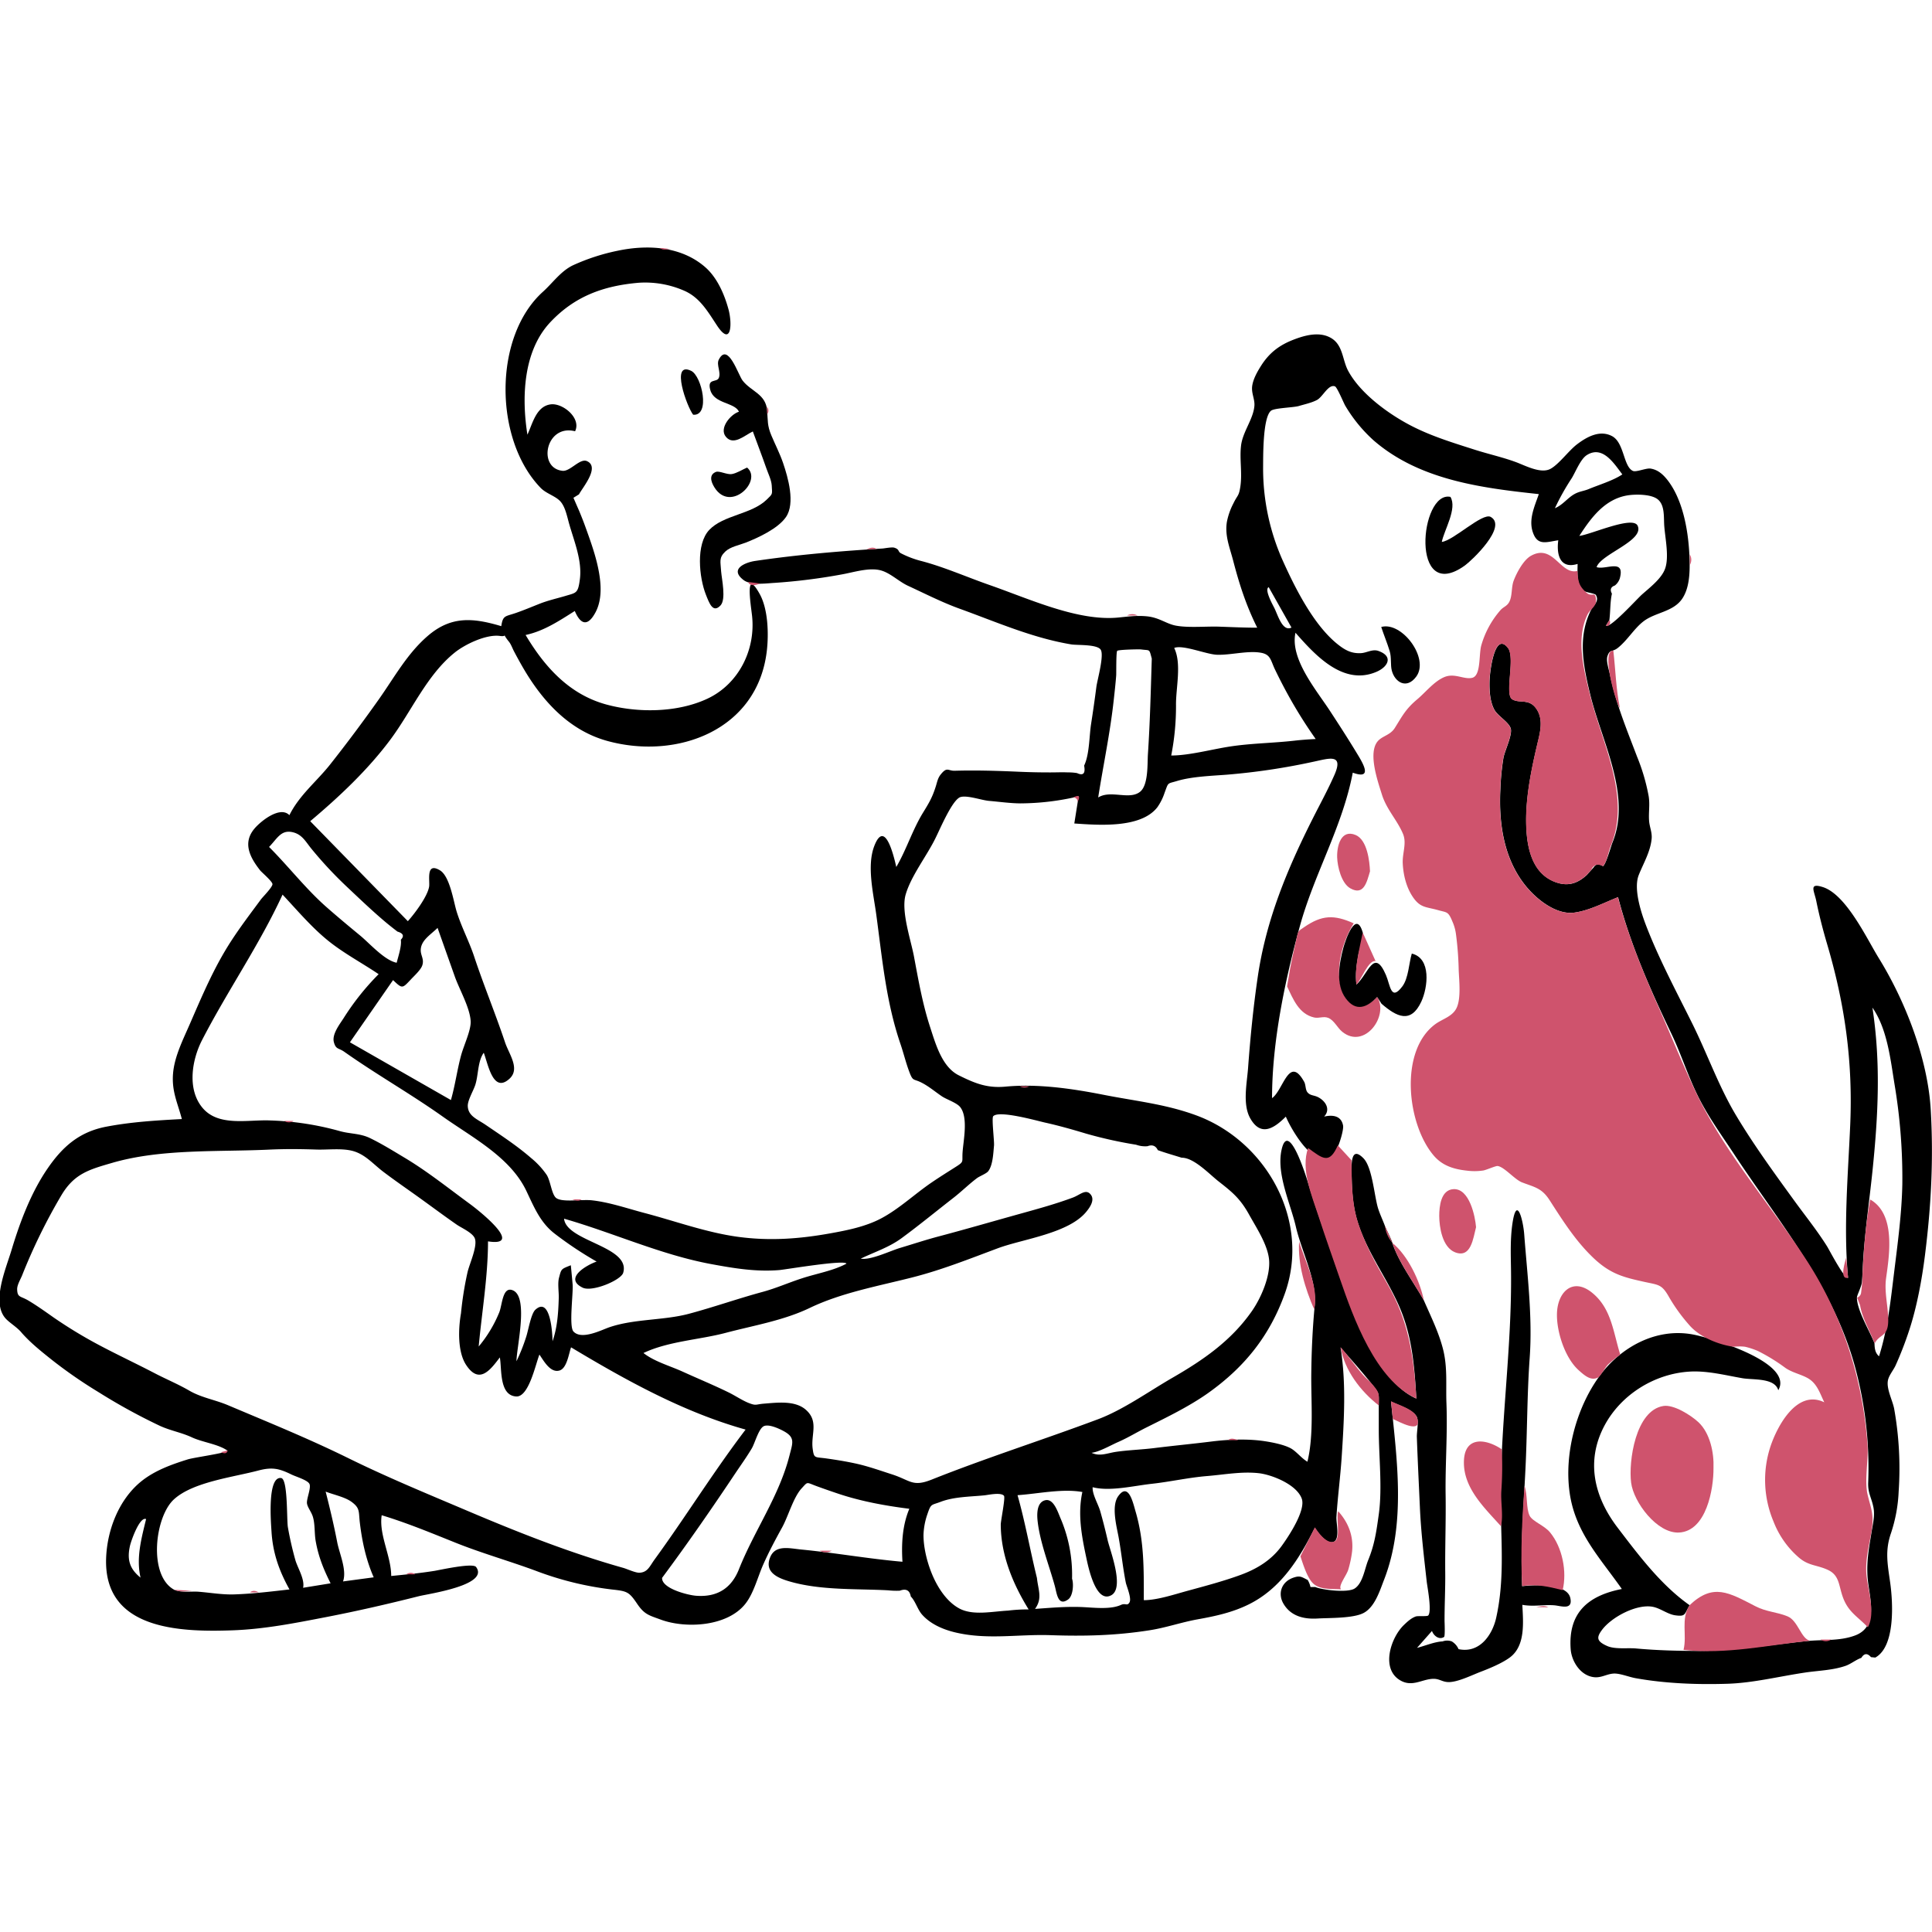 <svg id="Capa_1" data-name="Capa 1" xmlns="http://www.w3.org/2000/svg" viewBox="0 0 1000 1000"><title>Mesa de trabajo 25</title><path d="M737,673.11c3.64,8.38,7.79,16.65,10,25.57,2.3,9.42,1.31,18.19,1.68,27.74.61,15.83-.66,31.57-.43,47.43.19,13.52-.33,26.7-.2,40.07.09,8.46-.38,16.89-.35,25.35,0,0,.34,7.59-.24,8-2.61,1.74-5.47-.73-6.27-3.1l-7.74,8.76c4.06-1,9-3.15,13.22-3.34a6.93,6.93,0,0,1,4.77,0,8.69,8.69,0,0,1,3.5,4c10.93,2.33,17.48-7.4,19.45-16.1,4.25-18.87,2.72-37.49,2.41-56.54-.67-41.39,5.91-82.53,5.29-123.91-.12-8-.43-15.93.77-23.92,2.24-14.85,5.54-1.26,6.07,5.75,1.59,21.06,4.36,42.79,2.83,64-1.37,19.1-1.24,38.37-2.19,57.51-1,20.36-2.64,40.28-1.7,60.65,5.46-.7,23-1.74,24.88,5.94,1.59,6.7-4.83,4.22-8.17,3.94-5.41-.46-10.7.81-16.62-.25.44,9,1.68,21.09-6.37,27.17-4,3-10.51,5.69-15.14,7.46s-12.21,5.56-16.94,5.35c-3.34-.15-4.62-1.95-8.29-1.66-5.44.42-10.15,4.06-15.92,1.06-10.94-5.7-5.56-22.29,1.34-28.93,1.79-1.72,3.79-3.59,6.18-4.43,1.13-.39,5.88.09,6.43-.51,2-2.19-.5-15-.77-17.47-1.42-12.79-3-25.84-3.55-38.69-.54-12.07-1.15-24.17-1.57-36.25-.09-2.63,1.08-8,0-10.33-1.83-3.82-9.87-6.26-13.36-8,3.11,30.44,7.67,63.15-3.57,92.15-2.24,5.75-4.74,14-10.41,17.17-5.34,3-17.91,2.6-24.3,3-6.88.38-13.61-1.22-17.4-7.68-3-5.08-1.2-11.18,4.92-13.4,3.67-1.32,4.38-.47,7.6,1.11a11.59,11.59,0,0,1,1.46,3.65h2.47c3.35,1.49,16.72,3.16,20.39.78,4.26-2.76,5.19-10.22,7-14.65,3.37-8.23,4.26-14.9,5.49-23.7,1.92-13.77,0-29.73,0-44.08,0-4,0-8.08,0-12.12,0-6.1.54-6.06-2.94-10.46-5.24-6.62-11.23-13.38-16.84-19.73,3,18.54,1.79,38.06.59,56.54-.68,10.37-2.09,20.94-2.73,31.18-.19,3.08,2,11.56-1.56,12.92s-8.13-5-9.6-7.38c-8,16-17.53,31.34-34,39.59-8.48,4.24-17.3,6.16-26.56,7.82-8.57,1.54-16.5,4.36-25,5.68-17.49,2.75-33.61,3.14-51.21,2.54-16.61-.57-32.51,2.5-49.07-1.36-6.46-1.51-13-4.28-17.41-9.22-2.41-2.7-3.47-7-5.9-9.44q-.83-4.83-5.69-3a39.83,39.83,0,0,1-6.08-.2c-16.61-.87-35.06.1-51.15-4.64-6.11-1.8-12.93-4.77-9.88-12.41,2.66-6.68,10-4.66,16-4.07,17.5,1.69,34.73,4.79,52.49,6.34-.57-9.27-.08-18.74,3.56-27.42-12.32-1.54-25.09-3.87-36.81-7.81q-5.43-1.82-10.81-3.77c-5.92-2.14-4.69-2.7-8.12,1-4.31,4.69-6.94,14.48-10.06,20.15-3.52,6.38-6.89,12.69-9.85,19.35-2.8,6.3-4.88,14.74-9.15,20.17-9.39,12-31.07,13-43.83,8.29-6.25-2.29-8.5-2.66-12.29-8.26-4.15-6.13-5.18-6.49-12.82-7.32a165.27,165.27,0,0,1-39.77-9.76c-13.66-5.05-27.69-9-41.32-14.45-12.75-5.11-25.07-10.25-38.27-14.24-1.56,10,4.92,21.18,4.92,31.44,7.68-.77,14.84-1.44,22.45-2.66,2.71-.44,19.81-4.28,21.48-2,7,9.44-24.69,13.87-29.63,15.12-15.85,4-32,7.72-48,10.81-16.27,3.15-32.14,6.29-48.66,6.86-28,1-66.53-.66-65.2-37.39.53-14.4,6.46-30,17.8-39.41,7.07-5.84,15.87-9,24.5-11.69,3.19-1,20-3.26,20.5-4.52-4.73-3.39-12.82-4.27-18.44-6.89-5.36-2.49-11-3.42-16.49-5.93a304.47,304.47,0,0,1-31.66-17.37,244.09,244.09,0,0,1-23.61-16.26c-5.89-4.67-11.53-9.15-16.25-14.48C9,687,4.59,684.52,2.61,682.11c-6.93-8.43.38-25.22,3.33-35C10.26,632.71,16,617.43,24.5,605,32.3,593.56,41,585.85,55,583.17c12.92-2.47,25.91-3.25,39.13-3.95-2.22-8.45-5.35-14.41-4.55-23.67.74-8.74,5.16-17.43,8.62-25.39,6.44-14.79,12.51-29.27,21.32-42.89,4.84-7.49,10.27-14.6,15.56-21.77.85-1.16,6.14-6.45,5.94-7.94s-5.52-6-6.33-7c-5.47-6.94-9.25-14.42-2.83-21.85,3.35-3.87,13.19-11.69,17.93-6.77,5.12-10.35,14.08-17.41,21.06-26.21,8.69-11,17-22.13,25.14-33.63s14.72-23.75,25.47-33c12-10.29,23.24-9.4,38-5,.84-5.67,2-4.92,7.49-6.81,4.16-1.44,8.19-3.14,12.28-4.76,4.34-1.72,8.73-2.7,13.17-4,5.91-1.8,6.79-1.21,7.76-8.89,1.16-9.27-2.81-19.08-5.37-27.82-1.26-4.3-2.14-9.67-5-12.57-2.58-2.62-7.14-3.82-9.95-6.72-24.23-25-24.61-78.31,1.2-101.53,5-4.51,9.16-10.58,15.4-13.63a107.23,107.23,0,0,1,23.45-7.63c15.57-3.25,33-2.22,45.33,8.72,6.07,5.4,9.77,14,11.84,21.64,2,7.32,1.55,19.69-5.94,8.38-4.72-7.14-8.83-14.41-16.82-17.94a50.44,50.44,0,0,0-23.66-4.19c-18.35,1.58-33.22,7-45.92,20.55-14,15-14.76,39-11.73,58.08,2.67-5.65,4.47-14.59,11.95-15.67,6.24-.9,16.06,7.06,12.72,13.91-15.18-3.87-19.62,19.09-6.5,20.47,4,.42,9-6.66,12.67-5,6.84,3.08-2.33,13.69-4.14,17.18l-2.88,1.78c.95,2.2,1.9,4.39,2.87,6.58,1.17,2.8,2.28,5.6,3.31,8.45,2.5,6.93,5.09,14.08,6.6,21.31s2.33,15.92-1.29,22.83c-4,7.58-7.73,6.65-10.79-.57-8,5.05-16.05,10.43-25.46,12.42,9.86,16.55,22.64,30.79,41.84,36,16.28,4.42,36.77,4.25,52.31-3.05,16.11-7.57,25-25.28,23.06-42.9-.62-5.71-3.94-25.52,4-11.19,4.33,7.87,4.65,20.62,3.66,29.24-4.72,41.24-46.53,56.67-82.58,46.74-18.49-5.09-31.81-18.72-41.74-34.77-2.31-3.75-4.43-7.61-6.49-11.49-.83-1.55-1.56-3.72-2.66-5.08-4.32-5.34-.08-2.36-4.66-3-7.1-1-18.28,4.4-23.55,8.71C220.88,349.47,213,368.17,202,382.9c-11.69,15.68-26.54,29.63-41.43,42.15l50.53,51.75c3.48-3.85,10.1-12.65,11-17.8.54-3-1.89-13,5.6-8.53,5.06,3,7,15.76,8.55,21,2.44,8.08,6.54,15.68,9.19,23.67,4.92,14.83,11,29.52,16,44.46,2.05,6.07,7.89,13.6,2.28,18.74-8.54,7.82-11.07-7.56-13.33-13.44-3.15,4.38-2.74,11.47-4.36,16.57-1,3.12-4,8-3.91,11,.17,5.25,4.94,6.81,9.23,9.74,8,5.46,16.19,10.79,23.51,17.15a42,42,0,0,1,8.09,8.74c1.95,3,2.53,9.7,4.69,11.77,2.81,2.71,13.2.82,18.69,1.41,9.17,1,18.46,4.25,27.36,6.59,15.75,4.14,32,10.11,48.44,12.33,16.2,2.17,31.4,1.09,47.55-1.81,8.82-1.58,18.29-3.47,26.33-7.71,9.27-4.88,17.49-12.7,26.15-18.6,3.88-2.64,7.84-5.13,11.8-7.64,5.3-3.34,3.91-2.62,4.26-7.93.4-6.16,3-17.9-1.14-23.38-1.72-2.29-7-4-9.47-5.62-3.6-2.42-6.83-5.23-10.69-7.18-4.22-2.12-4.35-.44-6.3-5.65-1.78-4.74-2.95-9.69-4.59-14.48-7.46-21.88-9.39-44.1-12.49-66.94-1.43-10.62-5-25.06-1-35.39,5.56-14.38,10.21,5.73,11.38,10.88,5.3-9.08,8.35-19.18,13.86-28.15,3.22-5.23,4.8-7.9,6.61-13.63.73-2.32,1-4.25,2.58-6.17,3.28-4.08,3.76-1.76,7.18-1.86,10.73-.31,21.29,0,32,.46,5.94.28,11.88.42,17.86.4,2.92,0,5.87-.15,8.78,0a26.21,26.21,0,0,1,4.68.35q4.82,2.24,3.67-3.87c2.8-5.84,2.61-15.16,3.6-21.53s1.92-12.84,2.75-19.28c.44-3.44,4.17-16.42,2.19-19.25s-12.18-2.17-15.21-2.68c-20.11-3.34-38.82-11.63-57.63-18.42-9.26-3.34-18.05-7.85-26.93-11.95-4.63-2.14-9-6.53-13.87-7.9-6.15-1.73-14.31,1-20.45,2.07a303.63,303.63,0,0,1-34.79,4.36c-4.19.23-12.16,1.41-15.93-1.47-7.59-5.78,1.05-9.16,6-9.89,21.94-3.23,43.81-5.08,65.92-6.43,1-.06,4.83-.83,6.09-.43,2.88.9,1.72,2,3.44,2.9a49.91,49.91,0,0,0,10.9,4.09c11.58,3.07,23.24,8.23,34.85,12.29,20.91,7.29,45.88,18.92,66.78,16.87,5.16-.5,9.4-1.14,14.79-.62,6.32.61,10,3.85,14.86,4.79,6.5,1.26,15.8.32,22.64.56,6.53.23,13.06.53,19.59.53-5.73-11.53-9.23-22.35-12.45-34.73-1.76-6.75-4.4-12.89-3.25-20a35.15,35.15,0,0,1,3.34-9.54c2.21-4.57,2.84-3.62,3.62-8.69,1.08-7-.47-14.33.38-21.32.87-7.18,6.29-13.58,6.9-20.45.32-3.65-1.72-6.63-1.11-10.57.55-3.52,2.63-7.22,4.51-10.18,4.36-6.92,9.68-10.84,17-13.65,5.93-2.27,13.5-4.34,19.49-.68s5.67,11.27,8.59,16.76c6.3,11.81,20.83,22.36,32.41,28.39,10.64,5.54,22.1,9,33.51,12.65,6.94,2.2,14.08,3.77,20.9,6.28,4.91,1.81,12.92,6.2,17.92,3.53,4.36-2.32,9.44-9.41,13.76-12.7,5.05-3.85,11.78-7.61,18.13-4.26s5.84,15.72,10.78,18c1.72.81,6.84-1.56,9.18-1.19,3.8.6,6.41,3,8.68,5.84,8.49,10.8,11.12,27.93,11.49,41.24.19,6.65,0,14.92-4,20.56-4.74,6.59-13.7,6.75-19.78,11.38-4.87,3.71-8.31,9.77-13.25,13.72-3,2.43-4.21.56-5.47,4.36-.82,2.46.84,7.28,1.33,9.66,3,14.73,8.68,28.31,14,42.34A103.1,103.1,0,0,1,853.33,412c.76,4.59-.11,8.61.25,13,.26,3.14,1.6,5.86,1.31,9.09-.63,6.84-4.34,12.88-6.7,18.89-2.69,6.86,1,18.73,3.72,25.82,6.49,17,15.63,34.15,23.75,50.47,8,16,13.9,33.1,23.19,48.5,9,15,19.64,29.6,29.91,43.75,5.71,7.87,11.77,15.36,16.94,23.61,1.13,1.8,8.86,16.77,10.86,16.25-2.46-26.12,0-53.28,1.12-79.38,1.38-32.67-2.78-62.27-12-93.46-2.15-7.29-4.07-14.75-5.58-22.2-1.06-5.22-4-9.51,3.29-7.22,12.15,3.77,22.84,26.7,29,36.69,13.83,22.35,25.39,52.17,26.94,78.39,1.52,25.74.21,50.37-3,75.73-1.59,12.51-4.15,26.45-8.07,38.42a183.39,183.39,0,0,1-7.12,18.42c-1.14,2.49-3.62,5.31-4,8-.68,4.34,2.49,10.19,3.29,14.48a175.65,175.65,0,0,1,2.31,42.78,78.4,78.4,0,0,1-4,21.63c-3.17,9.15-1.7,16.13-.38,25.55,1.42,10.09,2.77,33-7.72,38.75l-2.22-.23q-2.82-3.24-5,.39c-2.71.88-5.36,3.16-8.22,4.14-6.63,2.28-13.79,2.41-20.7,3.42-13.53,2-27,5.41-40.32,5.83-15.74.5-32.17-.12-47.56-2.88-3.19-.57-6.91-2.08-10.09-2.37-4.32-.39-7.35,2.48-11.81,1.8-6.91-1-11.28-8.36-11.73-14.35-1.44-19.1,9.16-27.85,26.47-31.25-11.19-16-24.07-29.15-27-49.72-2.93-20.24,3.42-43.67,15-59.88,11.08-15.56,30-26,49.48-22,9,1.83,51.74,14.43,43.49,28.73-1.83-6.54-13.08-5.27-18.52-6.22-9-1.56-18-3.93-27.19-3.44-18,1-35.4,11.6-44.12,27.72-10,18.58-5.46,37.13,6.63,53,11.07,14.51,22.47,29.75,37.35,40.23-2.88,4.57-1.84,6-7.55,5.19-3.92-.57-7.59-3.63-11.56-4.39-8.22-1.57-21.15,5.16-26.23,11.89-3,4-2.89,5.95,2.64,8.4,4.08,1.81,10.51.88,14.9,1.27,10.91,1,22,1.3,33,1.26,18.94-.07,36.56-3.11,55.31-5.08,8.31-.87,17,.13,25.13-2.92,11-4.14,8.31-16.31,6.88-26.16s0-17.33,1.56-27c.67-4.19,1.91-9,1-13.26-1-5-2.91-7.25-2.68-12.85a199.19,199.19,0,0,0-6.93-60.14c-11.47-41.77-39.48-74.73-62.83-110.23-6.6-10-13.54-19.53-18.79-30.39-5-10.29-8.4-21.17-13.34-31.48-10.89-22.74-21.22-46.16-27.58-70.62-7.22,2.84-15,7-22.72,8-8.76,1.14-18.12-5.94-23.65-12.17-12.59-14.2-15.47-33.46-14.53-51.77a127.61,127.61,0,0,1,1.59-16.22c.63-3.47,4.71-11.87,3.78-15.1-1-3.46-6.79-6.47-8.57-9.9-2.27-4.36-2.53-10-2.41-14.79.11-4.39,2.54-25.9,9.5-17.11,4,5-1.84,24,2.21,26.61,3.64,2.33,8.66-.51,12.43,4.8,4.08,5.75,1.9,12.83.47,18.95-3,12.65-5.73,26.31-5.66,39.31.07,11.83,2.18,26.79,15.11,31.58,6.54,2.41,11.49.75,16.37-3.75,1.11-1.29,2.25-2.55,3.41-3.8,1.07-1.83,2.7-2.06,4.91-.68,1.63-1.29,4.05-10.25,4.87-12.25,10-24.54-5.78-52.72-11.57-76.8-3.54-14.72-6.62-29.5.54-43.71,1.16-2.3,4.36-4.3,2.44-7.6-.5-.87-5.33-1.28-6.47-2.28-3.72-3.29-3-9.41-3-13.8-8.6,2.66-11.08-4-10-12.25-6.42,1-10.88,3-13.26-4.44-2.11-6.59,1.08-13.31,3.19-19.45-29.71-3.18-61.79-7.26-85.46-27.76a76.58,76.58,0,0,1-14.73-18c-.73-1.19-4.18-9.58-5.32-10-3.39-1.3-6.23,5.33-9.25,7-2.67,1.46-6.48,2.27-9.46,3.16-2.8.83-12.67,1-14.42,2.46-4.38,3.63-4,24.65-4.07,29.53A116.83,116.83,0,0,0,664.33,291c6.53,14.41,16.53,34.22,29.59,43.65,3.3,2.38,6.28,3.62,10.46,3.42,3-.14,6-2.23,9.06-1.15,7.88,2.76,5.06,8.23-1,10.82-17.31,7.4-31.89-8.87-41.9-20.23-2.93,13.48,10.66,29.44,17.85,40.45,4.58,7,9.11,14,13.47,21.18,3.16,5.2,9.38,14.8-1.67,10.79-5.33,28-20,52.44-27.43,79.62-7.67,27.91-14.35,59.77-14.35,88.84,5.84-4.07,8.78-22.59,16.64-8.42.85,1.54.58,4.08,1.7,5.42,1.55,1.85,3.42,1.34,5.79,2.66,3.76,2.09,6.19,6.27,2.83,9.89,4.33-1,8.87-.5,9.8,4.63.53,2.87-3.69,16.2-6.83,17.29-9.58,3.31-20.2-15.81-22.8-21.9-6,6-12.88,10.63-18.4.91-4.11-7.24-1.72-18.19-1.14-26.07,1.17-15.88,2.69-31.37,5-47.1,4.3-29.49,15.2-55.71,28.6-82.26,3.68-7.3,7.77-14.78,11.06-22.26,5-11.27-2.8-8.61-10.4-7A341.31,341.31,0,0,1,634.74,401c-7.85.59-17.9.95-25.45,3.22-5.3,1.59-4.39.49-6.52,6.17a28.18,28.18,0,0,1-3.71,7.42c-8.57,11.11-30.77,9.25-43,8.42.75-4.68,1.48-9.37,2.25-14.05a132.63,132.63,0,0,1-30.36,3.65c-5.24-.06-10.8-.85-16-1.29-3.85-.32-11.14-3-14.76-2-4.2,1.23-10.55,16.42-13,21.31-4.5,9.2-12.56,19.41-15.4,29.09-2.53,8.58,2.62,23.39,4.24,31.93,2.33,12.35,4.46,24.72,8.38,36.7,2.84,8.68,6.11,20.65,14.82,25s14.93,6.74,24.33,5.86c16.55-1.55,34.16,1,50.5,4.21,16.83,3.32,32.24,4.81,48.22,10.71,36.24,13.4,59.32,54.66,45.66,92.46-7.86,21.75-20.81,37.9-39.8,51.36C615.45,728,604,733.56,593.4,738.84c-4.87,2.43-9.66,5.37-14.62,7.53-3.63,1.57-9.87,5.19-13.81,5.59,4.38,2.08,8.25.13,12.8-.51,6.44-.92,13-1.11,19.48-1.91,10.07-1.25,20-2.19,30-3.44,8.59-1.06,18.29-1.44,26.83-.22,4.12.6,10.33,1.77,14,3.76,2.89,1.56,5.54,5.16,8.64,6.94,3.42-14,1.82-31.32,2-45.74.13-11.77.66-23.28,1.77-35,1.24-13.1-6.78-28-9.74-40.84-2.77-12-10.15-27.23-7.43-39.77,3.42-15.8,12.39,12.59,13.62,16.65,3.86,12.7,8.34,25.1,12.62,37.65,5.08,14.93,10.21,29.39,17.62,43.38,6.16,11.64,13.25,25.3,25.92,31-1-17.12-2.2-33-9.32-48.76-6.75-15-17-28.28-21.54-44.32-2.24-8-2.57-16.12-2.68-24.35-.07-5.54.18-13,6.12-7,4.71,4.73,5.63,19.84,7.69,26.22,1,3.06,2.37,5.88,3.47,8.86.49,1.35,3.82,7.9,3.82,8.78C724.11,653.65,731.69,663.58,737,673.11Zm233.24,22.24c.06,2.5.29,4.9,2.34,6.67,4.55-14.39,6-28.79,7.85-43.76S984.34,628,984.64,613a293.1,293.1,0,0,0-4-51.56c-2.12-13-3.77-28.88-11.48-39.9,4.38,28.55,3,55.63.06,84.29-1.57,15.21-3.78,30.31-4.8,45.59-.27,4-.35,8.13-.7,12.15-.21,2.38-2.56,6.87-2.58,8C961.06,678.08,968,689.41,970.26,695.35ZM833,321l-1.77,2.84c2.29,1.47,15.69-13.47,18.67-16.14,4-3.56,10.26-8.31,12-13.51,2.08-6,0-15.59-.47-21.84-.36-4.47.4-10.66-3.25-13.78-3.35-2.88-11.62-2.8-15.59-2.19-11.93,1.85-19.11,11.66-25.13,21,6.12-.75,27.67-10.59,30.17-5.27,3.64,7.73-19,14.64-21.23,21.43,4.63,1.63,14.85-4.71,12,5.85a7.71,7.71,0,0,1-2.56,3.67q-3.18,1.13-1.51,4.23C833.38,311.4,833.57,316.63,833,321ZM596.16,340.9c-1.41-5.28-.8-4.09-5.51-4.75-1-.14-11.76.09-12.38.72s-.44,11.49-.53,12.72c-.32,4.22-.8,8.43-1.26,12.63-1.86,17.08-5.4,33.62-8.06,50.55,6.56-4.07,16,1.48,21.64-2.92,4.43-3.48,3.77-14.62,4.1-19.54C595.26,373.86,595.64,357.38,596.16,340.9ZM521.77,833.65a80.63,80.63,0,0,1,10.65-.61c-8.18-13.26-14.36-28.1-14.43-43.9,0-2.07,2.48-13.95,1.66-14.93-1.61-1.93-8.26-.41-10.08-.23-7.45.75-15.73.69-22.75,3.38-4.84,1.85-4.89.73-6.82,6.43a35.7,35.7,0,0,0-2,10.76c0,7.16,2.24,15.53,5.19,22,2.81,6.14,7.25,12.72,13.36,16C503.61,836.34,513.52,834.08,521.77,833.65ZM670,383.37c3.67-.42,7.31-.67,11-.86a240.63,240.63,0,0,1-14.78-23.71c-2.19-4-4.26-8.07-6.25-12.18-2.27-4.72-2.21-7.8-7.16-8.73-6.84-1.3-16,1.29-23.05,1-5.44-.23-17.66-5.35-22-3.5,4,8.2.78,20.94.94,29.76a131.93,131.93,0,0,1-2.48,25.9c9.34,0,21-3.22,30.46-4.66C647.66,384.71,658.85,384.63,670,383.37ZM90.2,822.87c3.6,1.6,8.56.74,12.48,1,6.12.48,12.31,1.59,18.47,1.39,9.41-.3,19.27-1.49,28.68-2.57-5.37-9.68-8.63-18.85-9.3-30-.24-4-2.35-28.72,5-27.66,3.55.51,2.8,21.63,3.49,25.52a172.87,172.87,0,0,0,3.86,16.94c1.14,4,5,10,4,14.34l14.24-2.31c-3.69-7.35-6.38-14-7.77-22.16-.66-4-.24-8.89-1.53-12.65-.82-2.37-2.68-4.6-2.93-6.59-.29-2.3,2.23-7.93,1.3-10s-7.28-3.86-9.5-5c-6.15-3-9.75-3.82-16.63-2.07C120.81,764.6,99.9,767,90,776.09S76.62,815.52,90.2,822.87Zm446.52-6.1c.62,6.1,3,10.51-1,16,7.75-.55,15.38-1.23,23.14-1,6.23.16,15.55,1.59,21.37-1.08,2.37-1.09,3.17.78,4.39-1.29s-1.56-8.53-1.89-10.16c-1.56-7.8-2.33-15.8-3.75-23.64-1-5.4-3.85-16-.24-21.11,5.31-7.5,7.65,3.07,9,7.76,4.56,15.46,4.29,30.14,4.29,46,6.87,0,15.88-3,22.5-4.81,9.13-2.49,18.88-5.06,27.73-8.32,8.34-3.07,15.69-7.55,21-14.76,3.94-5.4,12.69-18.71,10.52-24.68-2.67-7.32-15.37-12.35-22.16-13.15-8.8-1-17.82.72-26.83,1.47-9.64.79-19,2.94-28.54,4-9.27,1-21.7,4.1-30.7,1.78-.24,3.7,2.86,8.68,3.94,12.45,1.41,4.94,2.67,9.93,3.82,14.94,1.23,5.36,8.84,24.64,1.92,28.5-8.12,4.52-12-14.85-13-19.57-2.41-11.27-4.49-22.52-2-33.84-10.37-1.87-22.87.91-33.56,1.64C530.65,787.87,533.22,802.57,536.72,816.77ZM296.38,664.68c.44,4.25-2,21.78.42,24.48,4.21,4.61,14.53-.77,18.53-2.15,13-4.46,28.06-3.48,41.27-7,12.82-3.43,25.36-7.87,38.25-11.36,6.91-1.88,13.47-4.81,20.28-7,7.57-2.49,16-3.85,23-7.58-.87-2.16-31.25,3-34.7,3.31-12,1-23.29-.87-35.11-3.05-26.07-4.79-50.64-16.16-76.37-23.54,1.2,11.87,34.6,14.23,30.62,28-1.11,3.84-16.05,10.11-21,7.7-10-4.89,2.24-11.78,7.24-13.5A191.13,191.13,0,0,1,287,638.46c-7.44-5.76-10.64-13.84-14.63-22.19C264,598.83,244.29,588.69,229,577.83c-16.58-11.74-34.23-21.72-50.8-33.43-3-2.09-4.34-1.13-5.38-4.95-1.11-4.09,3-9.28,5-12.4a132.33,132.33,0,0,1,18.16-22.82c-8.88-6-18.47-11-26.79-17.86S153.69,471,146.25,463.05c-11.89,25.86-28.55,49.86-41.63,75.23-5.17,10-7.91,25.17,0,34.89,8.27,10.22,23.69,6.24,35.37,6.78a150.08,150.08,0,0,1,35.72,5.46c5.5,1.58,10.5,1.12,15.79,3.66,6.2,3,12.29,6.8,18.19,10.33C221.25,606.34,232.08,615,243,623c4.5,3.25,28.85,22.51,9.59,19.53,0,18-3.16,36.48-4.82,54.42a66.88,66.88,0,0,0,10.6-17.56c1.64-3.9,1.66-13.85,7.14-11.49,8.24,3.55,1.82,29.62,1.82,36.67a95.32,95.32,0,0,0,4.94-12.38c1.12-3.16,2.51-12.15,4.83-14.27,7.78-7.11,8.88,12.28,8.88,16.33,2.52-7.15,3-14.78,3.23-22.34.1-3-.64-7.61.12-10.5,1.25-4.8,1.1-4.49,6.13-6.52Q295.94,659.76,296.38,664.68Zm315.24-65.45c-4.15-1.3-8.27-2.45-12.33-3.91-1.07-2.26-2.84-3-5.32-2.05a13.71,13.71,0,0,1-5.92-.76,223.23,223.23,0,0,1-26-5.78c-7.22-2.17-14-4.1-21.35-5.73-4.36-1-23.75-6.46-26.62-3.23-.88,1,.64,13,.42,15.18-.38,3.82-.56,10.11-3,13.28-.93,1.22-4.46,2.57-5.74,3.52-4.15,3.09-8,6.92-12.1,10.12-9,7-17.79,14.23-27,21-6.49,4.77-13.93,7.13-21.14,10.6,5.13.92,15.18-4,20.36-5.55,6.71-2,13.29-4.19,20.16-6,14.07-3.73,28.49-7.93,42.8-11.9,8.78-2.44,18.06-5,26.58-8.2,3.78-1.44,6.74-4.76,9.24-1.38,2,2.71-.42,6.27-2,8.27-8.93,11.69-33.18,14.53-46.16,19.38-14.65,5.47-29.1,11.23-44.19,15.07-17.61,4.49-36.73,7.92-53.15,15.81-13.62,6.54-29,9.07-43.53,12.91-13.59,3.6-29.72,4.33-42.57,10.44,5.55,4.39,13.76,6.67,20.24,9.62,7.92,3.61,15.92,6.9,23.75,10.73,3.34,1.62,6.83,4,10.2,5.4,4.28,1.71,3.73.81,8.16.46,6.88-.54,16.17-1.78,21.77,3.23,6.74,6,2.47,12.67,3.46,20.07.68,5.07,1,4.26,6.66,5,5.18.72,10.36,1.55,15.47,2.66,6.32,1.36,12.78,3.66,18.93,5.64,9.53,3.07,10.57,6.68,20.51,2.72,28.3-11.28,57.58-20.56,86.07-31.23,13.12-4.92,26.3-14.4,38.65-21.53,15.84-9.14,30.17-19,40.9-34.25,4.89-6.94,10-18.66,9-27.27-.92-7.7-6.62-16.26-10.29-22.89-4.69-8.45-8.82-11.73-16-17.35C625.62,607.42,617.91,599.18,611.62,599.23Zm-373,80.41A174.2,174.2,0,0,1,242,658.47c1-4.34,5.2-13.26,3.81-17.35-1-3-7.06-5.61-9.41-7.25-6.81-4.73-13.46-9.71-20.2-14.54-5.91-4.23-11.91-8.36-17.71-12.75-5.37-4.06-9.43-9.11-15.93-10.85-5.69-1.52-12.91-.53-18.8-.72-7.9-.27-15.93-.35-23.83,0-26.51,1.3-56.21-.55-81.71,6.84-12,3.49-19.82,5.55-26.56,17A295.87,295.87,0,0,0,11.5,660c-.82,2.09-2.7,5.09-2.62,7.37.13,4.34,1.69,3.34,5.86,5.82,4.5,2.68,8.91,5.85,13.21,8.87a238.73,238.73,0,0,0,24.19,14.6c9.21,4.85,18.48,9.2,27.85,14.08,5.93,3.1,12.08,5.63,17.9,9,6.32,3.7,13.39,4.75,20.2,7.63,21.1,8.93,41.52,17.19,62.22,27.38,20.2,9.94,40.64,18.35,61.31,27.12,26.72,11.34,53.18,21.83,81,29.67,2,.57,6.33,2.6,8.35,2.5,4.31-.19,5.28-3.34,7.87-6.89,5.09-7,10-14.08,14.85-21.2,10.55-15.46,20.87-31.09,32.23-46-32.19-9-62-25.56-90.34-42.57-1.2,3.39-2.16,10.89-6,12-4.77,1.4-8.24-5.21-10.38-8.25-2,5-5.49,22.06-12,21.68-9-.51-7.38-14.61-8.49-20.21-4.94,6.57-10.66,14.11-17.37,4C236.71,699.72,237.23,687.44,238.63,679.64ZM181.12,539.49l52.27,29.89c2.18-7.52,3.18-15.37,5.23-23,1.45-5.39,5.19-13,5-17.74-.36-7.07-5.83-16.45-8.21-23.18q-4.47-12.6-8.92-25.18c-4,3.85-8.67,6.53-8.72,11.55,0,2.87,1.89,4.66.78,7.91-.78,2.28-4.09,5.3-5.68,7-4.67,4.95-4.52,5.2-9.43.56ZM342.7,816.69c-.28,5.54,13.33,8.93,17.47,9.26,11.18.9,18.44-4,22.29-13.68,8-20.12,20.84-37.86,26.2-59,1.59-6.28,3-9.14-2.7-12.34-2.33-1.31-8.39-4.24-10.92-2.57s-4.38,8.75-5.93,11.35c-2.46,4.13-5.25,8.06-7.92,12C368.7,780.44,356.11,798.65,342.7,816.69ZM139.27,438.38c10.18,10.19,19.08,21.8,29.9,31.29,5.62,4.94,11.38,9.73,17.15,14.49,4.89,4,12.67,12.93,19,14.16.79-3.25,2.65-8.57,2.15-11.91q2.79-2.88-1.73-4.21-2.76-2.11-5.46-4.32c-7.08-5.9-13.78-12.32-20.48-18.64a207.67,207.67,0,0,1-18.62-19.94c-3.05-3.74-4.83-7.48-9.83-8.58C145.44,429.42,143.47,434.05,139.27,438.38Zm29.28,333.67c2.23,8.72,4.29,17.41,6,26.24,1.17,6,5.08,14.41,3,20.26l15.88-2.13c-3.93-8.94-6-18.48-7.16-28.13-.71-5.91.2-7.6-4.25-10.89C178.62,774.86,172.55,773.63,168.55,772.05Zm671.17-526.5c-4.12-5.34-10.07-15.26-18.38-10-3.29,2.08-5.82,8.73-7.84,12a123.39,123.39,0,0,0-8.68,15.5c4.11-1.69,6.53-5.36,10.21-7.37,2.51-1.38,4.8-1.51,7.22-2.51C827.6,250.93,834.93,248.77,839.72,245.55ZM75.62,786.28c-3.31-1.46-7.73,11.16-8.32,13.73-1.65,7.15-.27,12,5.45,16.57C70.38,806.36,73.22,796.19,75.62,786.28ZM656.68,303.92c-2.47,1.11,2.25,9.43,3,10.95,1.91,4,4.25,12.21,8.79,9.95Q662.58,314.37,656.68,303.92Z"/><path d="M816.5,295.51c.29,5.48.7,7.66,4.59,11.2,3,2.77,4.76-1.36,5,4.05.17,3.12-3.08,4.69-4.33,7.21-6.26,12.57-1.94,28.81,1.13,41.33,6.24,25.4,21.48,53,10.74,78.81-1.08,2.61-1.95,8.25-4,10.24q-4.14-2.19-6,1.91l-2.28,2.57c-4.83,4.46-10,6.12-16.37,3.75-12.91-4.78-15-19.78-15.11-31.58-.07-13,2.7-26.64,5.66-39.31,1.43-6.11,3.62-13.19-.47-18.95-3.86-5.44-8.63-2.37-12.43-4.8-4.05-2.58,1.78-21.57-2.21-26.61-7-8.79-9.39,12.72-9.5,17.11-.12,4.82.14,10.43,2.41,14.79,1.78,3.43,7.58,6.44,8.57,9.9.93,3.23-3.15,11.63-3.78,15.1a127.61,127.61,0,0,0-1.59,16.22c-.94,18.31,1.94,37.57,14.53,51.77,5.53,6.23,14.89,13.31,23.65,12.17,7.73-1,15.5-5.17,22.72-8,4.84,18.63,12.13,36.67,19.89,54.27,6.75,15.29,13.09,31,20.17,46.06,14.94,31.84,39.18,59,58.12,88.41,18.29,28.42,28.55,61,31,94.59.59,7.93-1.73,18.79.12,26.21,1.73,7,3.25,10,2.12,17.56-1.27,8.43-3.71,16.2-2.66,24.78.93,7.61,4.56,19,.6,26-4.77-5.08-9.52-7.46-12.4-14.23s-1.78-12.51-8.43-15.53c-5.68-2.57-9.75-2-14.76-6.23a46.89,46.89,0,0,1-13.23-18.74,55.36,55.36,0,0,1-1.53-39c3.46-10.32,13.6-29.62,27.81-22.71-2.11-4.34-3.52-9.05-7.54-11.86-3.51-2.46-8.75-3.25-12.67-6a94.63,94.63,0,0,0-14.22-8.73,41.37,41.37,0,0,0-5.65-1.93c-2.35-.73-6.81-.21-7.1-.25-8.39-1.27-17.75-5.31-22.87-11.4A89.43,89.43,0,0,1,864,671.55c-3.82-6.81-5.3-6.4-12.63-8-10.66-2.35-17.42-3.95-26-11.86-9.45-8.77-16.37-19.7-23.29-30.46-4.06-6.3-7.62-6.69-14.23-9.21-3.84-1.46-9.16-8-12.66-8.5-1-.14-5.84,2.06-7.48,2.33a30.55,30.55,0,0,1-8.38.08c-6.72-.71-12.66-2.49-17.18-7.75C728.25,582,724,543.82,743.05,530c3.63-2.62,8.69-3.83,10.83-8.19,2.46-5,1.34-14.42,1.14-19.69a167.66,167.66,0,0,0-1.4-18.5,23.72,23.72,0,0,0-1.84-6.61c-2.21-5.41-2.85-4.62-7.4-5.92C737.9,469.27,735,470,731,463.84c-3.17-4.91-4.66-11.09-4.94-16.9-.27-5.41,2.17-10.42.13-15.33-3-7.17-8.52-12.61-10.95-20.46-2.05-6.62-7.33-21.39-2.12-27.5,2.33-2.73,6.47-3.13,8.79-6.79,4-6.38,5.66-9.86,11.64-14.89,4.42-3.71,8.66-9.23,14-11.5s10.17,1.36,14.42.38c4.63-1.08,3.42-11.82,4.7-16.65a47.39,47.39,0,0,1,10-18.42c1.5-1.7,3.38-2,4.55-4.28,1.58-3.06,1-7.42,2.19-10.77,1.48-4,5.06-10.88,9.06-13.08C804.09,281.25,807.61,297.75,816.5,295.51Z" fill="#cf536d"/><path d="M699.52,600.52c.2,10.85,0,21.59,3.29,32.05,3.48,11,9.3,21.62,15.07,31.58,11.22,19.35,13.89,37.61,15.24,59.74C712,714.44,700.53,682.16,693.57,662c-3.68-10.69-7.5-21.39-11-32.15-3.42-10.61-9.48-24.47-5.49-35.65,7.66,5.64,11,8.54,15.37-1.36Z" fill="#cf536d"/><path d="M373.26,295.8c.33,4,2.66,14.4-.32,17.57-3.95,4.21-5.82-1.2-7.53-5.47-3.56-8.92-5.34-26.19,1.71-33.63,7.36-7.76,21.9-8,29.76-15.7,3.15-3.1,2.85-2.46,2.57-7.31-.15-2.74-1.93-6.38-2.78-8.85-2.23-6.4-4.68-12.72-7-19.09-4.07,1.86-9.93,7.58-13.94,2.78-3.71-4.43,2.46-11.71,6.76-13-2.25-4.91-12.82-4-14.83-11.21-1.75-6.26,3.28-3.77,4.38-6.24,1.29-2.9-1.36-6.82,0-9.49,4.74-9.29,10,7.78,12.34,10.83,4.38,5.67,12,6.9,12.69,15.48.42,5.27,0,7.73,2.19,12.91,2,4.77,4.38,9.35,6.06,14.26,2.53,7.4,6.43,20.86,1.49,28-4.17,6-14.28,10.65-20.86,13.24-3.3,1.29-7.86,2.08-10.53,4.6C371.93,288.78,373,290.8,373.26,295.8Z"/><path d="M666.19,510.56c.85-5.31,1.75-10.58,2.9-15.84.61-2.8,1.25-5.59,1.87-8.39,1-4.75.73-4.15,4.17-6.51,9.08-6.2,15.33-6.51,25.55-1.9-5.53,8.87-9.38,22-6.76,32.47,2.74,11,11.28,13.69,18.88,5.58,6.27,9.87-6.58,27.44-18.07,18.06-2.49-2-4.15-5.91-7.22-7.17-2.52-1-4.75.37-7.32-.21C672.28,524.85,669.29,517.08,666.19,510.56Z" fill="#cf536d"/><path d="M838.65,701.15a70.41,70.41,0,0,0-6.39,5.14c-1.19,1.2-4,6.11-4.91,6.61-3.65,2-6.83-.57-10.4-3.83-7-6.4-11.39-20-11.06-29.41.38-11,8.15-18.52,18-10.69C834.18,677.16,835,689.69,838.65,701.15Z" fill="#cf536d"/><path d="M715.05,519.51,712.8,516c-5.21,5.56-11,7.84-16.23.78-5.42-7.27-3.38-18.18-1.28-26.12,1.09-4.08,6.57-20.2,10.08-7.92.78,2.71-1.81,8.74-2.28,11.39-.93,5.2-1.65,10.19-1,15.49,6.1-5.46,9.09-19.31,15.28-4.93,2.25,5.22,2.5,13.81,8.47,5.88,3.2-4.23,3.4-12,4.9-17,10.19,2.44,8.33,17.51,4.93,24.86C730.25,530.07,722.88,526.31,715.05,519.51Z"/><path d="M750.74,257.18c3.63,6.05-3.23,17.11-4.47,23.32,6.07-.7,21.1-15.35,25.33-12.94,8.81,5-9.79,22.56-13.37,25.13C729.67,313.22,734.82,253.83,750.74,257.18Z"/><path d="M808.83,823.06c-7.81-1.93-13-3.16-21-2.15-.81-17.42-.06-34.38,1.26-51.81,1.65,4.45.74,11.6,2.64,15.43,1.51,3,7.59,5,10.56,8.62C808.71,800.93,811.14,813.44,808.83,823.06Z" fill="#cf536d"/><path d="M673.09,805.52q3.76-7.49,7.51-15c1.63,2.59,6.41,9.33,10.36,7.18,3-1.63.57-12.2,1.7-15.48,5.31,5.92,8,12.9,7.18,20.82a55.91,55.91,0,0,1-2,9.47c-.91,3-5.44,8.54-3.68,10.13-5-.3-10.78.28-14.35-2.93C676.64,816.86,674.4,809.45,673.09,805.52Z" fill="#cf536d"/><path d="M777.33,750.16a183.87,183.87,0,0,1-.21,21.13c-.47,6,1.1,13-.23,18.67-8.42-9.42-19.51-19.67-19.17-33.52C758,743.35,768.88,744.46,777.33,750.16Z" fill="#cf536d"/><path d="M764,635.18c-1.48,5.64-2.56,16.27-10.88,13-6.57-2.59-8.16-13-8.17-18.84,0-4.78.77-13.55,7.45-13.84C760.63,615.15,763.56,629.66,764,635.18Z" fill="#cf536d"/><path d="M709.11,451c-1.66,5.59-3.2,12.74-10.18,8.8-4.66-2.62-6.66-11.27-6.82-16-.2-5.92,2-14.78,9.58-11.6C707.7,434.77,708.89,445.74,709.11,451Z" fill="#cf536d"/><path d="M714.92,324.52c10.67-3,25.07,16.19,18.14,25.67-5,6.81-11.1,2.91-12.66-3.08-.79-3.05-.08-6.73-1.12-10.14C718,332.78,716.29,328.69,714.92,324.52Z"/><path d="M386.68,242c8.11,6.82-8.47,23.45-16.79,10.43-2.28-3.58-2.7-6.85.69-8.17,1.71-.67,5.75,1.51,8.17,1.13C381.4,244.93,384.27,243.06,386.68,242Z"/><path d="M358.79,214.68c-3.15-3.92-12-28.09-1-22.71C363.26,194.68,367.81,215.33,358.79,214.68Z"/><path d="M712,497.48c-3.62-.87-7.57,10-9.93,12.11-1.11-9,1.54-18.09,3.28-26.88Q708.7,490.09,712,497.48Z" fill="#cf536d"/><path d="M720.91,734.43l-.93-9.15c4,2.06,12.18,4.1,13.58,8.72C736.21,742.69,723.92,735.74,720.91,734.43Z" fill="#cf536d"/><path d="M838.47,366.59c-2.41-3.25-9.91-30.43-3.41-29.81C836.2,346.64,836.44,356.88,838.47,366.59Z" fill="#cf536d"/><path d="M737,673.11c-5.33-9.53-12.91-19.46-16.34-29.8C728.72,649.82,735,663.11,737,673.11Z" fill="#cf536d"/><path d="M955.58,651c.33,3.45.65,6.9,1,10.35C951.73,662.63,955.29,652.17,955.58,651Z" fill="#cf536d"/><path d="M720.69,643.32a16.61,16.61,0,0,1-3.83-8.79Q718.77,638.93,720.69,643.32Z" fill="#cf536d"/><path d="M748.33,799.58c.08-3.07.17-6.14.25-9.21C748.5,793.45,748.41,796.51,748.33,799.58Z" fill="#cf536d"/><path d="M387.26,301.25l6.13.76C391.78,302.77,388,303.77,387.26,301.25Z" fill="#cf536d"/><path d="M795.08,831.81c2.13-.32,4.27-1,6.36.13Z" fill="#cf536d"/><path d="M734.28,762.43q0,3.42.08,6.82C734.33,767,734.31,764.7,734.28,762.43Z" fill="#cf536d"/><path d="M778.25,727c-.14,2.42-.27,4.85-.4,7.27Q778,730.67,778.25,727Z" fill="#cf536d"/><path d="M749.3,736.53c-.12-2.11-.23-4.22-.35-6.33C749.07,732.32,749.19,734.42,749.3,736.53Z" fill="#cf536d"/><path d="M812.53,755.15c-.11,1.88-.23,3.76-.34,5.64C812.3,758.9,812.42,757,812.53,755.15Z" fill="#cf536d"/><path d="M430.49,802.64a6.23,6.23,0,0,1-6.21,0Z" fill="#cf536d"/><path d="M642.35,234.6c0,1.86.06,3.71.08,5.57C642.4,238.3,642.38,236.45,642.35,234.6Z" fill="#cf536d"/><path d="M436.8,285.31l-6.36.48Z" fill="#cf536d"/><path d="M874.67,292.46l0-5.5A5.59,5.59,0,0,1,874.67,292.46Z" fill="#cf536d"/><path d="M373.26,295.8c-.09-1.95-.19-3.89-.29-5.84Q373.12,292.89,373.26,295.8Z" fill="#cf536d"/><path d="M894.15,871.55l4.28,0Z" fill="#cf536d"/><path d="M330.65,128.4l-5.65.48Z" fill="#cf536d"/><path d="M516.35,847.3h0Z" fill="#cf536d"/><path d="M704.38,338l-5.52-.55Z" fill="#cf536d"/><path d="M788.06,844.09c.12-1.52.23-3,.34-4.54C788.29,841.06,788.18,842.58,788.06,844.09Z" fill="#cf536d"/><path d="M588.78,318.59l-5.44,0A5.68,5.68,0,0,1,588.78,318.59Z" fill="#cf536d"/><path d="M347,128.9c-1.83-.05-3.76.9-5.44-.55Z" fill="#cf536d"/><path d="M297.61,308l-5.25.48Z" fill="#cf536d"/><path d="M407.92,801.07l-5.54.58Z" fill="#cf536d"/><path d="M453.83,284.2l-5.4.11C450.22,283.6,452,282.93,453.83,284.2Z" fill="#cf536d"/><path d="M748.26,776.19l0-4.67Z" fill="#cf536d"/><path d="M956.25,644c-.2,1.88-.39,3.76-.59,5.65C955.86,647.74,956.05,645.85,956.25,644Z" fill="#cf536d"/><path d="M722.86,765.45c-.13-1.6-.26-3.21-.4-4.81Z" fill="#cf536d"/><path d="M117.86,750.71c-.33,1.6-1.49,1.92-3.5.95Z" fill="#cf536d"/><path d="M790,751.42c-.11-1.39-.22-2.78-.32-4.18C789.8,748.64,789.9,750,790,751.42Z" fill="#cf536d"/><path d="M413.15,287.56l-4.54.61Z" fill="#cf536d"/><path d="M733.37,739.54c0,1.37,0,2.74,0,4.1C733.37,742.27,733.37,740.91,733.37,739.54Z" fill="#cf536d"/><path d="M642.08,248.11v0Z" fill="#cf536d"/><path d="M90,551.46c-.15,1.36-.29,2.73-.44,4.09C89.74,554.18,89.88,552.82,90,551.46Z" fill="#cf536d"/><path d="M996.71,645.27l-.24-3.85Z" fill="#cf536d"/><path d="M215,814.9l-4.69-.07A4,4,0,0,1,215,814.9Z" fill="#cf536d"/><path d="M397.1,214.4c0-1.29-.05-2.58-.08-3.86A3.11,3.11,0,0,1,397.1,214.4Z" fill="#cf536d"/><path d="M272.25,198.05c.11-1.27.21-2.54.32-3.8C272.46,195.52,272.36,196.79,272.25,198.05Z" fill="#cf536d"/><path d="M789.09,643c-.06-1.4-.11-2.8-.16-4.2C789,640.17,789,641.57,789.09,643Z" fill="#cf536d"/><path d="M779,715.34l-.12,4Z" fill="#cf536d"/><path d="M599,842.75h0Z" fill="#cf536d"/><path d="M122.23,843.42l2.92.08Z" fill="#cf536d"/><path d="M874.47,830.89c12.3-11.65,20.3-6.63,34.23.54,5.65,2.9,10.92,2.9,16.47,5.16s6.94,11.54,11.65,12.65c-21.83,2.29-43.34,7.16-65.43,4.74C873.3,846.18,869.86,838.2,874.47,830.89Z" fill="#cf536d"/><path d="M968,620.85c13.38,7.67,9.89,28.88,8.22,40.85-1,7.5,1.27,15.13,1.11,22.26-.18,8.06-4.36,6.39-7,11.39-2.32-6.07-6.58-13.36-7.54-19.72l-1.54-4a3,3,0,0,0,2.07-2.73,76.67,76.67,0,0,0,.71-9.36C964.67,646.54,965.65,633.65,968,620.85Z" fill="#cf536d"/><path d="M713.68,727.47c-9.53-7.37-17.85-18.39-19.78-30.19,4.1,4.64,7.55,9.81,11.65,14.44,1.63,1.84,3.63,3.42,5.19,5.29C714.31,721.29,713.68,721.48,713.68,727.47Z" fill="#cf536d"/><path d="M680.18,677.66c-4.58-10.55-8.55-23.34-7.75-35C675.58,653.25,682.91,666.52,680.18,677.66Z" fill="#cf536d"/><path d="M695.54,739.66q-.12,4.59-.23,9.18C695.39,745.77,695.46,742.72,695.54,739.66Z" fill="#cf536d"/><path d="M90.2,822.87l9.38.56C96.44,823.47,93.26,824.23,90.2,822.87Z" fill="#cf536d"/><path d="M695.52,729.55l0,7.82Z" fill="#cf536d"/><path d="M567,426.88l-5.28-.27Z" fill="#cf536d"/><path d="M595.63,362c0-2.12,0-4.23,0-6.35Q595.61,358.78,595.63,362Z" fill="#cf536d"/><path d="M557.8,415.09a2.12,2.12,0,0,0-2.38-2.25Q560,410.4,557.8,415.09Z" fill="#cf536d"/><path d="M647.54,532.94l.36-5.65Z" fill="#cf536d"/><path d="M134.62,824.2l6.33-.44Z" fill="#cf536d"/><path d="M577.91,568.28l6.28,0Z" fill="#cf536d"/><path d="M637.85,338.57l-4.36,0Z" fill="#cf536d"/><path d="M942.3,848.64l5.49,0A4.89,4.89,0,0,1,942.3,848.64Z" fill="#cf536d"/><path d="M173.64,595.21l-3.72.11Z" fill="#cf536d"/><path d="M833,321c1.17,1.13-.37,3.74-1.77,2.84Z" fill="#cf536d"/><path d="M259.07,710c.05-1.6.11-3.21.16-4.81C259.17,706.75,259.12,708.35,259.07,710Z" fill="#cf536d"/><path d="M678.74,710.84c.09-1.68.17-3.35.26-5C678.91,707.5,678.83,709.17,678.74,710.84Z" fill="#cf536d"/><path d="M971.62,536.51l.21,5Z" fill="#cf536d"/><path d="M406.07,726.19l5.63.48Z" fill="#cf536d"/><path d="M663.2,597.73c.09-1.67.19-3.33.28-5C663.38,594.4,663.29,596.07,663.2,597.73Z" fill="#cf536d"/><path d="M337.43,629.38l5.61.51Z" fill="#cf536d"/><path d="M502.78,774.86h0Z" fill="#cf536d"/><path d="M608.92,368.21c-.08,1.55-.15,3.11-.22,4.66C608.78,371.31,608.85,369.76,608.92,368.21Z" fill="#cf536d"/><path d="M635.57,745.35c1.85-1.31,3.65-.45,5.46.12Z" fill="#cf536d"/><path d="M419.33,300.47l-3.64-.16Z" fill="#cf536d"/><path d="M714.2,773.94l-.33-4.63Z" fill="#cf536d"/><path d="M614.61,599.21l-3,0Z" fill="#cf536d"/><path d="M656.9,655.43v0Z" fill="#cf536d"/><path d="M592.75,750.12l4.5-.58Z" fill="#cf536d"/><path d="M527.84,562.28l4.87,0A5,5,0,0,1,527.84,562.28Z" fill="#cf536d"/><path d="M612.09,404.23l-2.81,0Z" fill="#cf536d"/><path d="M334.34,643.74l-2.89,0Z" fill="#cf536d"/><path d="M147.09,580.18l4.87.05A4.5,4.5,0,0,1,147.09,580.18Z" fill="#cf536d"/><path d="M971.78,582.86c-.11,1.24-.21,2.48-.31,3.71C971.58,585.33,971.68,584.1,971.78,582.86Z" fill="#cf536d"/><path d="M558.56,781.89c.13-1.35.27-2.7.41-4C558.83,779.19,558.69,780.54,558.56,781.89Z" fill="#cf536d"/><path d="M296.11,620.77l4.92.07C299.37,622,297.74,621.26,296.11,620.77Z" fill="#cf536d"/><path d="M670,383.37l4.78-.54Z" fill="#cf536d"/><path d="M536.72,816.77c.14,1.42.29,2.84.43,4.25C537,819.6,536.86,818.19,536.72,816.77Z" fill="#cf536d"/><path d="M678.77,723.33c0-1.32,0-2.65,0-4C678.77,720.69,678.77,722,678.77,723.33Z" fill="#cf536d"/><path d="M100.36,823.61l4.63.61Z" fill="#cf536d"/><path d="M129.32,824.24c1.53-1.25,3.08-.87,4.63-.07Z" fill="#cf536d"/><path d="M407.83,641.66l4.52-.56Z" fill="#cf536d"/><path d="M575.58,831.26l4.62-.62Z" fill="#cf536d"/><path d="M521.77,833.65l4.71-.61Z" fill="#cf536d"/><path d="M608.15,377.61c-.07,1.26-.14,2.53-.2,3.79C608,380.13,608.08,378.87,608.15,377.61Z" fill="#cf536d"/><path d="M238.63,679.64l.42-4Z" fill="#cf536d"/><path d="M596,344.84l.12-3.95Z" fill="#cf536d"/><path d="M296.38,664.68l.42,4Z" fill="#cf536d"/><path d="M301.58,620.78l4.78.53Z" fill="#cf536d"/><path d="M886.9,759.81c.1,10.89-3.67,32.7-17.84,33.43-11.38.58-23.51-15.71-24.79-25.79-1.41-11,2.25-37.45,16.72-39.72,5.33-.84,14.22,4.78,18.06,8.35C885.13,741.73,887.21,751.91,886.9,759.81Z" fill="#cf536d"/><path d="M554.89,817.13c.91,2.66.57,8.85-2,10.72-5.34,3.89-5.89-3.21-6.95-7.05-2.94-10.65-7.67-22.54-8.87-33.48-.37-3.36-.58-9.65,3.87-10.78,4.28-1.09,6.45,5.7,7.93,9.19A74.26,74.26,0,0,1,554.89,817.13Z"/><path d="M554.89,817.13l.18-4.12Z" fill="#cf536d"/></svg>